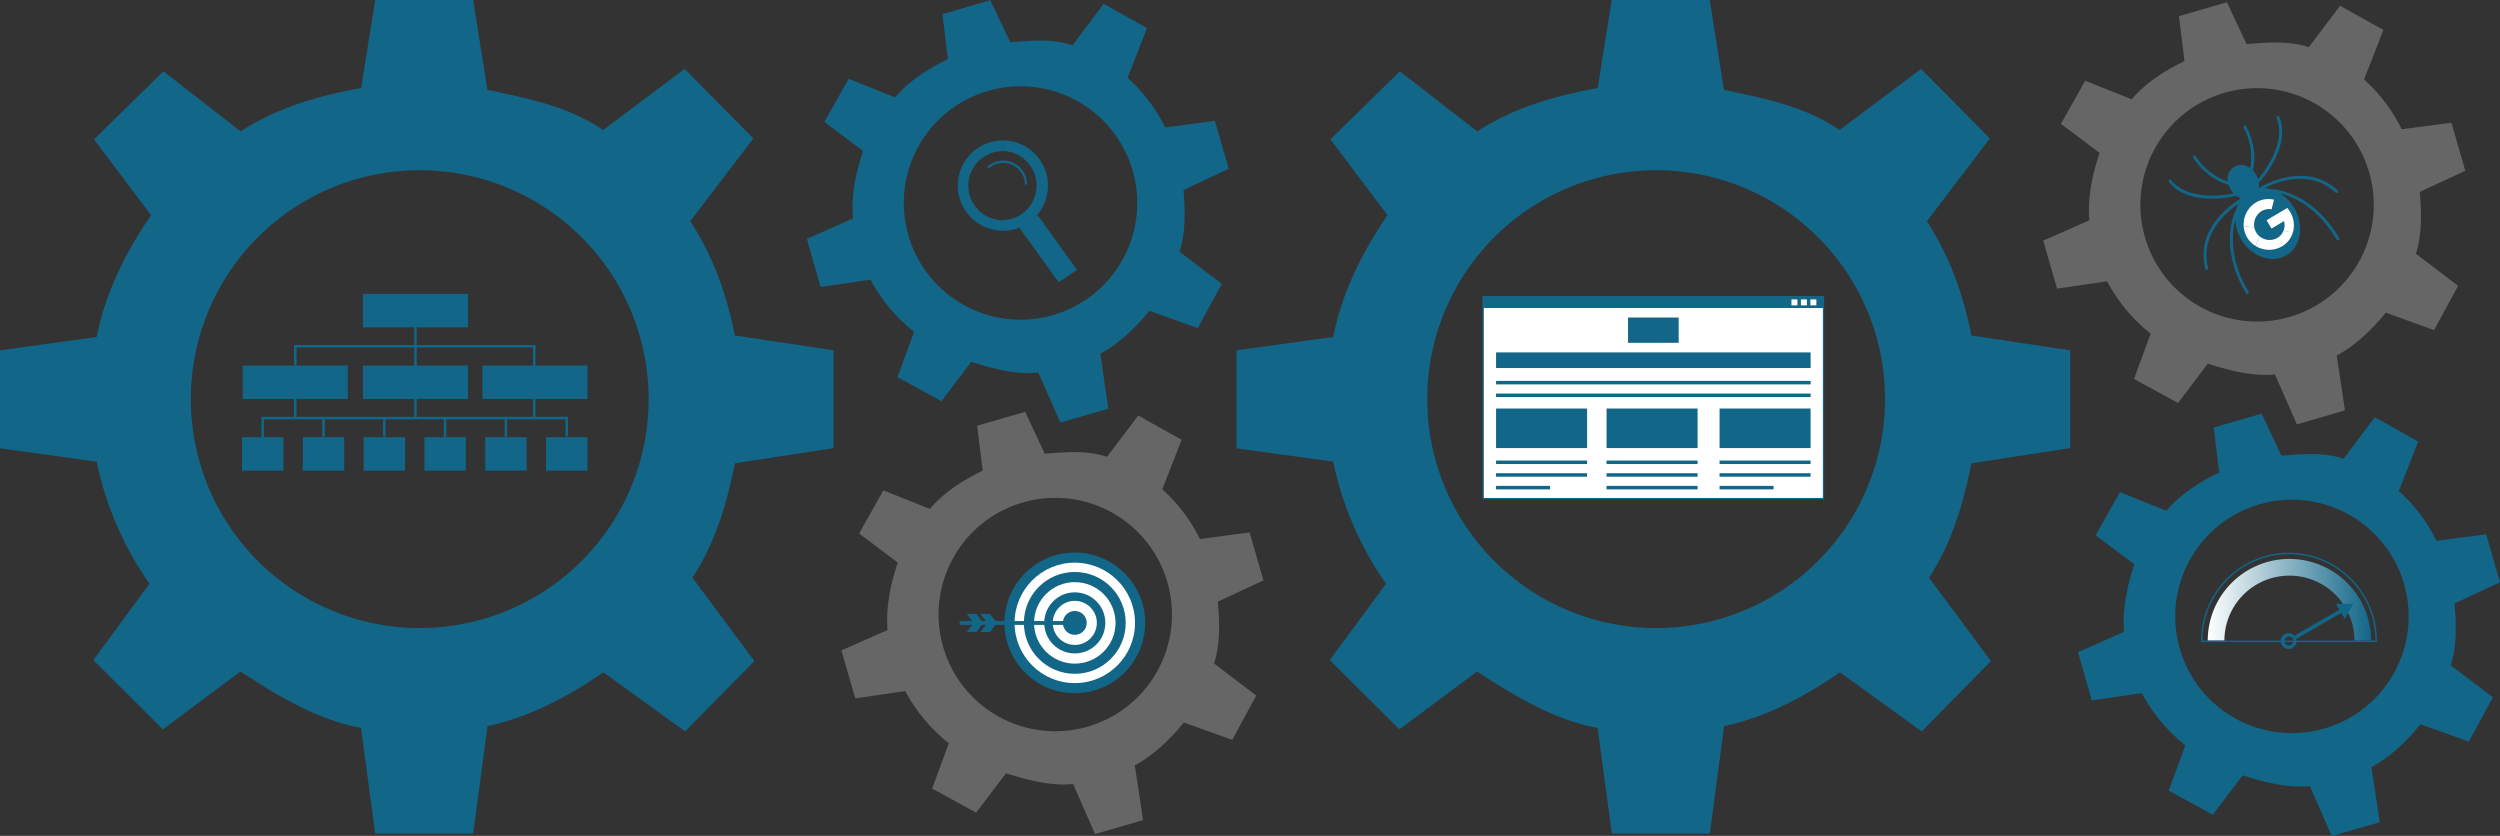 <?xml version="1.0" encoding="UTF-8"?> <svg xmlns="http://www.w3.org/2000/svg" xmlns:xlink="http://www.w3.org/1999/xlink" id="Laag_5" data-name="Laag 5" viewBox="0 0 749.77 250.68"><rect x="0" y="0" width="749.77" height="250.68" fill="#333333" stroke="none"/><defs><style>.cls-1{fill:#126688;}.cls-2{fill:#fff;}.cls-3{fill:none;stroke:#126688;stroke-miterlimit:10;stroke-width:0.75px;}.cls-4{fill:#666;}.cls-5{fill:url(#Naamloos_verloop_10);}</style><linearGradient id="Naamloos_verloop_10" x1="8.57" y1="179.82" x2="57.55" y2="179.82" gradientTransform="matrix(-1, 0, 0, 1, 719.67, 0)" gradientUnits="userSpaceOnUse"><stop offset="0" stop-color="#126688"></stop><stop offset="1" stop-color="#fff"></stop></linearGradient></defs><title>SEO-Techniek-750x250</title><path class="cls-1" d="M419.7,218.68,443,201.32c10.75,7.07,23,14.54,36.14,16.92l4.26,31.7h29.38l4.3-32.24c12.66-2.68,24.42-9,34.75-16.12l24.51,17.71L597.1,198.2l-18.58-25c6.71-10.24,10.25-21.89,12.73-34.32l29.6-4.54V105l-29.61-4.46c-2.47-12.43-6.66-24-13.36-34.25l18.9-24.85L576.16,20.61,551.72,38.94c-10.33-7.07-22-9.37-34.7-12.06L512.76-.06H483.38l-4.23,26.4c-13.14,2.38-25.36,6-36.11,13L419.82,21.32,399,41.74l17.12,22.73C408.7,75.3,402.45,87.61,399.85,101l-29,4v29.39l29,4A97.93,97.93,0,0,0,415.69,175l-16.88,22.9m97.88-9.61a68.65,68.65,0,1,1,68.65-68.65A68.65,68.65,0,0,1,496.69,188.29Z" transform="translate(0 0.06)"></path><rect class="cls-2" x="444.82" y="89.01" width="102.06" height="60.52"></rect><path class="cls-1" d="M547.07,149.66H444.63V88.75H547.07ZM445,149.28H546.69V89.13H445Z" transform="translate(0 0.06)"></path><rect class="cls-1" x="448.68" y="105.69" width="94.34" height="4.69"></rect><rect class="cls-1" x="488.26" y="95.23" width="15.19" height="7.58"></rect><rect class="cls-1" x="481.82" y="122.52" width="27.3" height="11.86"></rect><rect class="cls-1" x="481.82" y="138.12" width="27.3" height="1.05"></rect><rect class="cls-1" x="481.82" y="141.92" width="27.3" height="1.05"></rect><rect class="cls-1" x="481.82" y="145.72" width="27.3" height="1.05"></rect><rect class="cls-1" x="448.68" y="122.52" width="27.3" height="11.86"></rect><rect class="cls-1" x="448.68" y="138.12" width="27.3" height="1.05"></rect><rect class="cls-1" x="448.68" y="141.92" width="27.3" height="1.05"></rect><rect class="cls-1" x="448.68" y="145.72" width="16.2" height="1.05"></rect><rect class="cls-1" x="448.68" y="114.23" width="94.34" height="1.05"></rect><rect class="cls-1" x="448.68" y="118.03" width="94.34" height="1.05"></rect><rect class="cls-1" x="515.71" y="122.52" width="27.3" height="11.86"></rect><rect class="cls-1" x="515.71" y="138.12" width="27.3" height="1.05"></rect><rect class="cls-1" x="515.71" y="141.92" width="27.3" height="1.05"></rect><rect class="cls-1" x="515.71" y="145.72" width="16.2" height="1.05"></rect><rect class="cls-1" x="444.82" y="89.01" width="102.06" height="3.36"></rect><rect class="cls-2" x="537.27" y="89.79" width="1.79" height="1.79"></rect><rect class="cls-2" x="540.11" y="89.79" width="1.79" height="1.79"></rect><rect class="cls-2" x="542.95" y="89.79" width="1.79" height="1.79"></rect><line class="cls-3" x1="240.31" y1="122.39" x2="240.31" y2="127.8"></line><line class="cls-3" x1="245.16" y1="122.39" x2="245.16" y2="127.8"></line><path class="cls-1" d="M749.77,174.57l-4.16-14.39-14.9,1.95a48.53,48.53,0,0,0-11.28-14.91l5.79-14.86-13-7.27-9.36,12.43c-6.05-2-12.09-1.42-18.67-.94L678.3,124l-14.39,4.16,1.65,13.48c-6.1,3-11.58,6.49-15.84,11.47l-13.94-5.57-7.28,12.94,11.6,8.7c-2.11,6.35-3.66,13.33-3.05,20.25l-13.85,6.11L627.35,210l15-2.18a50.2,50.2,0,0,0,13.06,15.65l-5,13.58,13.2,7.21,9-11.8c6.26,2,13.34,3.92,20.12,3.22l6.59,15,14.39-4.16L711.22,230c5.81-3.11,10.66-7.92,14.72-12.84l14.5,5.19,7.2-13.28L735,199.47c1.83-6,1.69-12.11,1.14-18.55Zm-52.71,43.87A35,35,0,1,1,721,175.11,35,35,0,0,1,697.06,218.44Z" transform="translate(0 0.06)"></path><path class="cls-4" d="M739.36,51.15,735.2,36.76,720.29,38.7A48.77,48.77,0,0,0,709,23.79l5.8-14.86-13-7.26L692.44,14.1c-6.06-2-12.1-1.42-18.68-.95L667.88.61,653.49,4.77l1.65,13.48c-6.09,3-11.58,6.49-15.84,11.47l-13.93-5.57-7.28,12.94,11.6,8.7C627.57,52.14,626,59.12,626.64,66l-13.86,6.11,4.15,14.39,15-2.19A50,50,0,0,0,645,100l-5,13.59,13.2,7.21,8.95-11.8c6.27,2,13.34,3.92,20.12,3.22l6.59,15L703.27,123l-2.47-16.44c5.81-3.11,10.66-7.92,14.72-12.84L730,98.94l7.2-13.28-12.64-9.61c1.83-6,1.7-12.11,1.15-18.55ZM686.64,95a35,35,0,1,1,23.9-43.33A35,35,0,0,1,686.64,95Z" transform="translate(0 0.06)"></path><path class="cls-1" d="M701.13,57.08c-8.89-8.36-20.62-2.56-23.72-.78a5.4,5.4,0,0,0,.05-1.56c1.16-1.27,9.69-11.12,6.12-19.75a.44.44,0,0,0-.58-.24.43.43,0,0,0-.24.58c3,7.33-3.56,16-5.53,18.32a6.51,6.51,0,0,0-.59-1.33,5.89,5.89,0,0,0-1-1.26c.41-1.52,1.4-6.8-2-13.27a.45.45,0,0,0-.6-.19.44.44,0,0,0-.19.6,18.37,18.37,0,0,1,2,12.21,4.11,4.11,0,0,0-6.7,3.94,18.32,18.32,0,0,1-9.69-7.66.45.45,0,0,0-.62-.12.44.44,0,0,0-.13.61c4,6.08,9.07,7.76,10.63,8.16a6.83,6.83,0,0,0,.64,1.48,6.73,6.73,0,0,0,.88,1.15c-3,.6-13.74,2.18-18.69-4a.44.44,0,0,0-.69.56c5.81,7.24,18.42,4.59,20.22,4.16a5.19,5.19,0,0,0,1.41.71c-3.09,1.89-13.76,9.37-10.72,21.15a.45.45,0,0,0,.54.32l.11,0a.45.45,0,0,0,.21-.5c-2.55-9.89,5.17-16.64,9-19.31a9.55,9.55,0,0,0-.63,1.82.69.69,0,0,0-.11.13c-.05.1-5.49,10.4,3.09,24.9a.44.44,0,1,0,.76-.46c-5.79-9.8-5-17.56-4-21.4a12.55,12.55,0,0,0,1.77,5.65c3.11,5.25,9.19,7.41,13.58,4.81s5.44-9,2.33-14.23a12.71,12.71,0,0,0-4.16-4.3c3.83.94,11.07,4,16.91,13.84a.45.45,0,0,0,.61.16.44.44,0,0,0,.16-.61c-8.58-14.51-20.22-14.7-20.34-14.7a.45.45,0,0,0-.19,0,9,9,0,0,0-1.9-.33c4.18-2.09,13.83-5.65,21.31,1.38a.45.45,0,0,0,.53.05l.1-.07A.44.44,0,0,0,701.13,57.08Z" transform="translate(0 0.06)"></path><path class="cls-2" d="M686.83,63.49a8.67,8.67,0,0,0-.85-1.18l-.51.3-2,1.18L679.77,66l1.47,2.49L685,66.25a4.6,4.6,0,0,1-.19,3l2.85.4A7.81,7.81,0,0,0,686.83,63.49Z" transform="translate(0 0.06)"></path><path class="cls-2" d="M678.27,63.26a4.37,4.37,0,0,1,3-.54l.72-2.88a7.16,7.16,0,0,0-5.37.8,7.71,7.71,0,0,0-3.72,7.13l3.19.37A4.7,4.7,0,0,1,678.27,63.26Z" transform="translate(0 0.06)"></path><path class="cls-2" d="M676.45,73.7l1.13-2.94a4.72,4.72,0,0,1-.94-1.13,4.57,4.57,0,0,1-.56-1.49l-3.19-.37a7.49,7.49,0,0,0,3.56,5.93Z" transform="translate(0 0.06)"></path><path class="cls-2" d="M677.58,70.76l-1.13,2.94a7.74,7.74,0,0,0,7.95.12,7.17,7.17,0,0,0,3.26-4.21l-2.85-.4a4.34,4.34,0,0,1-1.8,2.07A4.7,4.7,0,0,1,677.58,70.76Z" transform="translate(0 0.06)"></path><path class="cls-4" d="M378.92,174l-4.16-14.39-14.9,2a48.53,48.53,0,0,0-11.28-14.91l5.79-14.86-13-7.27L332,136.94c-6.05-2-12.09-1.42-18.67-.94l-5.88-12.55-14.39,4.16,1.65,13.48c-6.1,3-11.58,6.49-15.84,11.47L264.93,147l-7.28,12.94,11.6,8.7c-2.11,6.35-3.66,13.33-3.05,20.25L252.35,195l4.15,14.39,15-2.18a50.2,50.2,0,0,0,13.06,15.65l-5,13.58,13.2,7.21,8.95-11.8c6.26,1.95,13.34,3.92,20.12,3.22l6.59,15,14.39-4.16-2.47-16.44c5.81-3.11,10.66-7.92,14.72-12.84l14.5,5.19,7.2-13.28-12.64-9.61c1.83-6,1.69-12.11,1.14-18.55Zm-52.71,43.87a35,35,0,1,1,23.9-43.33A35,35,0,0,1,326.21,217.86Z" transform="translate(0 0.06)"></path><path class="cls-1" d="M368.5,50.57l-4.15-14.39-14.91,2a48.53,48.53,0,0,0-11.28-14.91L344,8.36l-13-7.27-9.35,12.43c-6.06-2-12.1-1.42-18.68-.94L297,0,282.64,4.19l1.65,13.48c-6.09,3-11.58,6.49-15.84,11.47l-13.93-5.57-7.29,12.94,11.61,8.7c-2.12,6.35-3.67,13.33-3,20.25l-13.86,6.11L246.08,86l15-2.18a50.2,50.2,0,0,0,13.06,15.65l-5,13.58,13.2,7.21,8.95-11.8c6.27,2,13.34,3.92,20.12,3.22l6.59,15,14.39-4.16L330,106c5.81-3.11,10.66-7.92,14.72-12.84l14.5,5.19,7.2-13.28-12.64-9.61c1.83-6,1.69-12.11,1.15-18.55ZM315.79,94.44a35,35,0,1,1,23.9-43.33A35,35,0,0,1,315.79,94.44Z" transform="translate(0 0.06)"></path><polygon class="cls-1" points="323 80.93 317.49 84.65 306.86 69.88 312.36 66.16 323 80.93"></polygon><polygon class="cls-1" points="312.95 66.98 307.45 70.7 305.67 68.23 311.18 64.51 312.95 66.98"></polygon><path class="cls-1" d="M300.8,42.06v3.16h0a10.39,10.39,0,0,1,0,20.77,10.41,10.41,0,0,1-1.84-.17,10.39,10.39,0,0,1-8.4-12,10.36,10.36,0,0,1,10.21-8.56V42.06m0,0a13.54,13.54,0,0,0-2.36,26.87,13.15,13.15,0,0,0,2.4.22,13.55,13.55,0,0,0,2.36-26.88,14.07,14.07,0,0,0-2.4-.21Z" transform="translate(0 0.06)"></path><path class="cls-1" d="M308,55.31h-.63a6.51,6.51,0,0,0-10.86-4.84L296,50A7.14,7.14,0,0,1,308,55.31Z" transform="translate(0 0.06)"></path><path class="cls-1" d="M48.85,218.68l23.28-17.36c10.75,7.07,23,14.54,36.14,16.92l4.26,31.7h29.38l4.3-32.24c12.66-2.68,24.42-9,34.75-16.12l24.51,17.71,20.78-21.09-18.58-25c6.7-10.24,10.25-21.89,12.73-34.32l29.6-4.54V105l-29.61-4.46c-2.47-12.43-6.66-24-13.36-34.25l18.9-24.85L205.31,20.61,180.87,38.94c-10.33-7.07-22-9.37-34.7-12.06L141.91-.06H112.53l-4.23,26.4c-13.14,2.38-25.36,6-36.11,13L49,21.32,28.19,41.74,45.31,64.47C37.85,75.3,31.6,87.61,29,101L0,105v29.39l29,4A97.93,97.93,0,0,0,44.84,175L28,197.9m97.88-9.61a68.65,68.65,0,1,1,68.65-68.65A68.65,68.65,0,0,1,125.84,188.29Z" transform="translate(0 0.06)"></path><rect class="cls-1" x="108.86" y="88.14" width="31.51" height="10.03"></rect><rect class="cls-1" x="72.57" y="131.12" width="12.42" height="10.03"></rect><rect class="cls-1" x="90.81" y="131.12" width="12.42" height="10.03"></rect><rect class="cls-1" x="109.05" y="131.12" width="12.42" height="10.03"></rect><rect class="cls-1" x="127.29" y="131.12" width="12.42" height="10.03"></rect><rect class="cls-1" x="145.52" y="131.12" width="12.42" height="10.03"></rect><rect class="cls-1" x="163.76" y="131.12" width="12.42" height="10.03"></rect><rect class="cls-1" x="108.86" y="109.63" width="31.51" height="10.03"></rect><rect class="cls-1" x="72.8" y="109.63" width="31.51" height="10.03"></rect><rect class="cls-1" x="144.67" y="109.63" width="31.51" height="10.03"></rect><polyline class="cls-3" points="88.56 109.52 88.56 103.85 160.24 103.85 160.24 110.33"></polyline><polyline class="cls-3" points="78.78 131.83 78.78 125.39 169.97 125.39 169.97 130.9"></polyline><line class="cls-3" x1="124.61" y1="97.48" x2="124.61" y2="125.39"></line><line class="cls-3" x1="151.73" y1="125.39" x2="151.73" y2="130.96"></line><line class="cls-3" x1="133.49" y1="125.39" x2="133.49" y2="130.96"></line><line class="cls-3" x1="115.26" y1="125.39" x2="115.26" y2="130.96"></line><line class="cls-3" x1="97.02" y1="125.39" x2="97.02" y2="130.96"></line><line class="cls-3" x1="88.56" y1="119.66" x2="88.56" y2="125.06"></line><line class="cls-3" x1="160.24" y1="119.66" x2="160.24" y2="125.06"></line><circle class="cls-1" cx="322.34" cy="186.81" r="21.09"></circle><circle class="cls-2" cx="322.34" cy="186.81" r="18.06"></circle><circle class="cls-1" cx="322.34" cy="186.81" r="15.27"></circle><circle class="cls-2" cx="322.34" cy="186.81" r="12.22"></circle><circle class="cls-1" cx="322.34" cy="186.81" r="9.16"></circle><circle class="cls-2" cx="322.34" cy="186.81" r="6.61"></circle><circle class="cls-1" cx="322.34" cy="186.81" r="3.58"></circle><polygon class="cls-1" points="298.73 186.49 296.9 184.12 294 184.12 295.81 186.48 294.62 186.48 292.81 184.12 289.9 184.12 291.72 186.48 287.84 186.48 287.84 187.12 291.79 187.12 289.9 189.57 292.81 189.57 294.69 187.12 295.88 187.12 294 189.57 296.9 189.57 298.78 187.12 322.34 187.12 322.34 186.49 298.73 186.49"></polygon><rect class="cls-1" x="287.84" y="186.27" width="34.5" height="1.14"></rect><path class="cls-5" d="M686.61,172.58a19.48,19.48,0,0,0-19.49,19.49h-5a24.5,24.5,0,1,1,49,0h-5A19.49,19.49,0,0,0,686.61,172.58Z" transform="translate(0 0.06)"></path><path class="cls-1" d="M686.48,166.14a25.93,25.93,0,0,1,25.94,25.93H660.55a25.93,25.93,0,0,1,25.93-25.93m0-.44a26.4,26.4,0,0,0-26.37,26.37v.43h52.74v-.43a26.4,26.4,0,0,0-26.37-26.37Z" transform="translate(0 0.06)"></path><path class="cls-1" d="M688.74,191.5l13.46-7.76,1,1.81,2.62-4.54h-5.25l1,1.81-13.45,7.77a2.38,2.38,0,1,0,.52.91Zm-3.4,1.36a1.32,1.32,0,1,1,1.8.48A1.32,1.32,0,0,1,685.34,192.86Z" transform="translate(0 0.06)"></path></svg> 